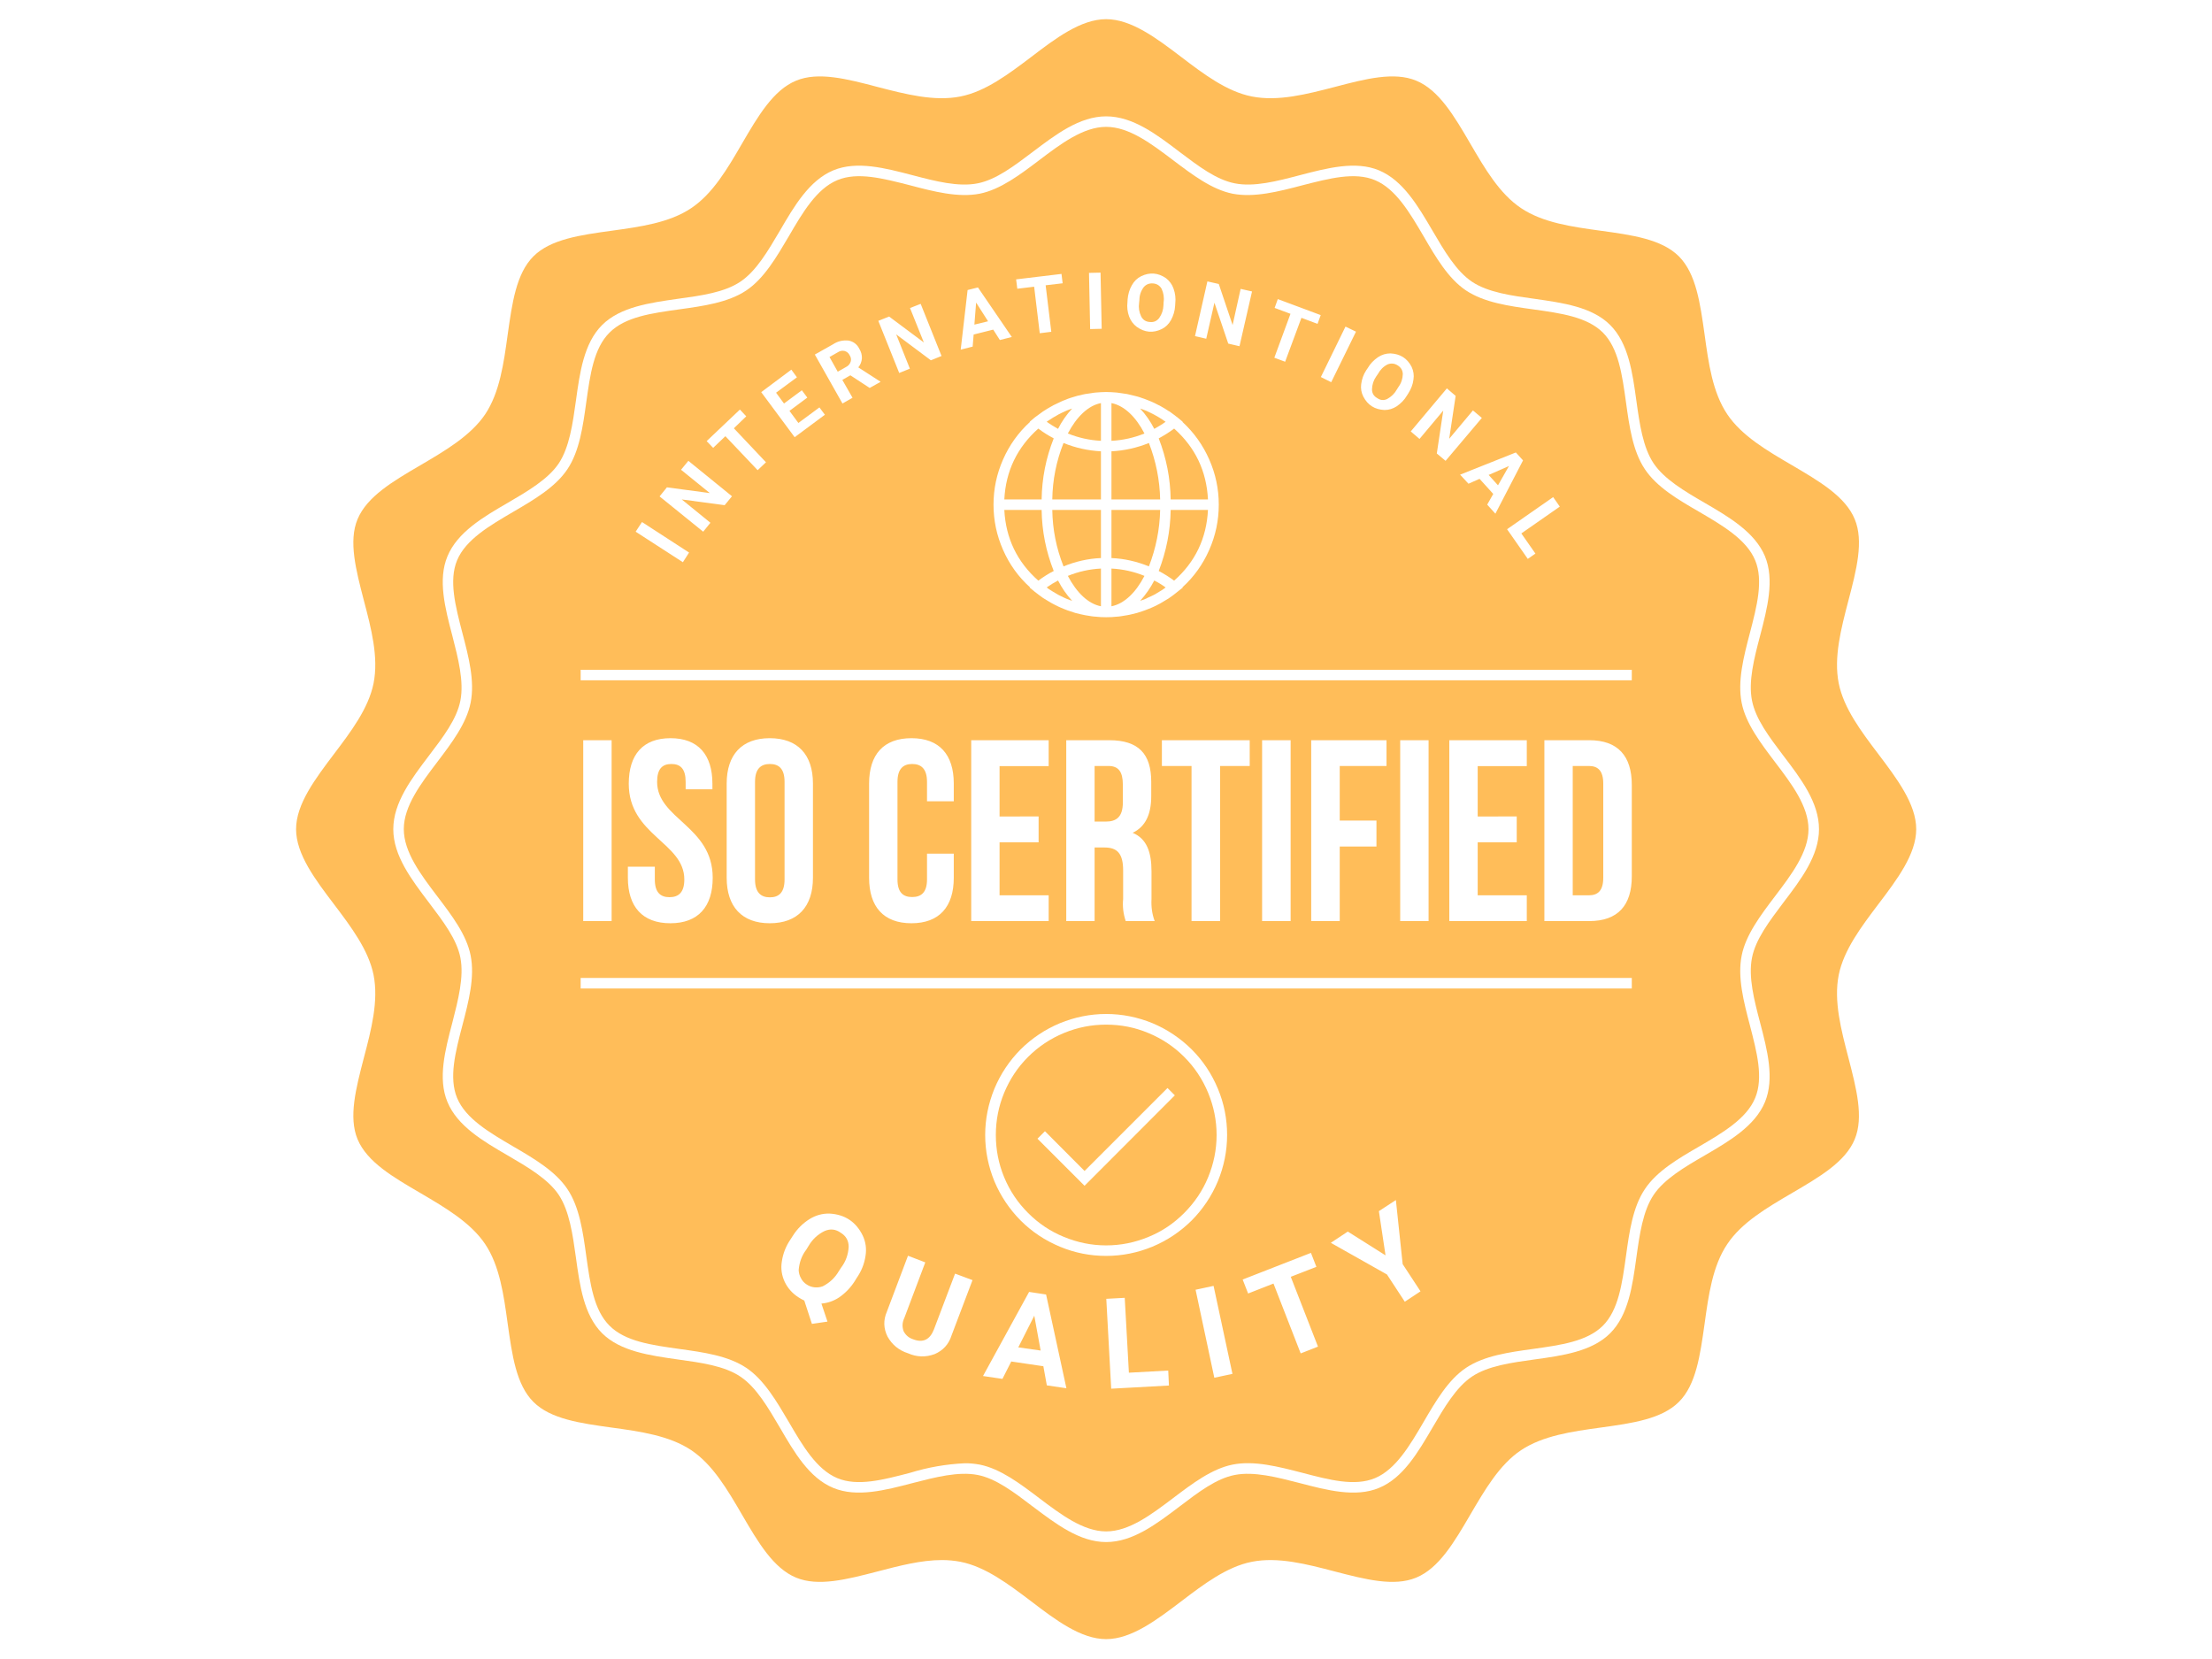 <?xml version="1.0" encoding="UTF-8" standalone="yes"?>
<svg xmlns="http://www.w3.org/2000/svg" xmlns:xlink="http://www.w3.org/1999/xlink" width="80" zoomAndPan="magnify" viewBox="0 0 60 45" height="60" preserveAspectRatio="xMidYMid meet" version="1.0">
  <defs>
    <clipPath id="8bd74d52a3">
      <path d="M 8.023 0.523 L 52 0.523 L 52 44.773 L 8.023 44.773 Z M 8.023 0.523 " clip-rule="nonzero"/>
    </clipPath>
  </defs>
  <path fill="#ffbd59" d="M 26.477 8.207 L 26.43 8.805 L 26.801 8.715 Z M 26.477 8.207 " fill-opacity="1" fill-rule="nonzero"/>
  <path fill="#ffbd59" d="M 37.355 10.797 C 37.441 10.859 37.531 10.867 37.625 10.824 C 37.738 10.762 37.828 10.676 37.891 10.562 L 37.93 10.5 C 38.008 10.395 38.047 10.277 38.051 10.145 C 38.047 10.043 38 9.965 37.91 9.91 C 37.824 9.855 37.734 9.848 37.641 9.883 C 37.523 9.941 37.438 10.031 37.375 10.145 L 37.332 10.207 C 37.258 10.312 37.219 10.43 37.215 10.559 C 37.215 10.664 37.262 10.746 37.355 10.797 Z M 37.355 10.797 " fill-opacity="1" fill-rule="nonzero"/>
  <path fill="#ffbd59" d="M 40.93 12.641 L 40.379 12.883 L 40.633 13.164 Z M 40.93 12.641 " fill-opacity="1" fill-rule="nonzero"/>
  <path fill="#ffbd59" d="M 30.926 16.297 C 30.973 16.281 31.023 16.266 31.066 16.246 C 31.09 16.238 31.109 16.227 31.129 16.215 C 31.188 16.191 31.242 16.164 31.297 16.137 C 31.316 16.125 31.336 16.113 31.359 16.102 C 31.414 16.07 31.473 16.035 31.527 16 C 31.539 15.992 31.555 15.98 31.566 15.973 C 31.586 15.961 31.602 15.945 31.617 15.934 C 31.52 15.863 31.418 15.801 31.309 15.746 C 31.207 15.945 31.078 16.129 30.926 16.297 Z M 30.926 16.297 " fill-opacity="1" fill-rule="nonzero"/>
  <path fill="#ffbd59" d="M 31.309 11.633 C 31.414 11.574 31.52 11.512 31.617 11.441 C 31.602 11.43 31.586 11.418 31.566 11.406 C 31.555 11.395 31.539 11.387 31.527 11.379 C 31.473 11.34 31.414 11.309 31.359 11.277 C 31.34 11.266 31.316 11.254 31.297 11.242 C 31.242 11.215 31.188 11.188 31.129 11.16 C 31.109 11.152 31.09 11.141 31.066 11.133 C 31.023 11.113 30.973 11.098 30.926 11.082 C 31.078 11.246 31.207 11.43 31.309 11.633 Z M 31.309 11.633 " fill-opacity="1" fill-rule="nonzero"/>
  <path fill="#ffbd59" d="M 28.699 11.633 C 28.801 11.43 28.93 11.246 29.082 11.082 C 29.035 11.098 28.988 11.113 28.941 11.133 C 28.922 11.141 28.902 11.152 28.879 11.16 C 28.824 11.188 28.766 11.211 28.711 11.242 C 28.691 11.254 28.672 11.266 28.652 11.277 C 28.594 11.309 28.539 11.34 28.484 11.379 C 28.469 11.387 28.457 11.395 28.441 11.406 C 28.426 11.418 28.41 11.43 28.391 11.441 C 28.492 11.512 28.594 11.574 28.699 11.633 Z M 28.699 11.633 " fill-opacity="1" fill-rule="nonzero"/>
  <path fill="#ffbd59" d="M 31.188 8.734 C 31.293 8.746 31.375 8.711 31.441 8.629 C 31.516 8.523 31.555 8.406 31.559 8.277 L 31.562 8.203 C 31.582 8.074 31.562 7.949 31.508 7.832 C 31.457 7.746 31.379 7.695 31.277 7.688 C 31.176 7.68 31.09 7.711 31.023 7.789 C 30.945 7.895 30.906 8.012 30.906 8.141 L 30.898 8.215 C 30.879 8.344 30.898 8.465 30.953 8.582 C 31.004 8.68 31.082 8.727 31.188 8.734 Z M 31.188 8.734 " fill-opacity="1" fill-rule="nonzero"/>
  <path fill="#ffbd59" d="M 28.699 15.746 C 28.594 15.801 28.492 15.863 28.391 15.934 C 28.41 15.949 28.426 15.961 28.441 15.973 C 28.457 15.98 28.469 15.992 28.484 16 C 28.539 16.035 28.594 16.07 28.652 16.102 C 28.672 16.113 28.691 16.125 28.711 16.137 C 28.766 16.164 28.824 16.191 28.879 16.219 C 28.902 16.227 28.922 16.238 28.941 16.246 C 28.988 16.266 29.035 16.281 29.082 16.297 C 28.93 16.133 28.801 15.945 28.699 15.746 Z M 28.699 15.746 " fill-opacity="1" fill-rule="nonzero"/>
  <path fill="#ffbd59" d="M 30.148 12.242 L 30.148 13.547 L 31.469 13.547 C 31.457 13.016 31.355 12.508 31.164 12.016 C 30.836 12.148 30.5 12.223 30.148 12.242 Z M 30.148 12.242 " fill-opacity="1" fill-rule="nonzero"/>
  <path fill="#ffbd59" d="M 28.164 15.75 C 28.297 15.652 28.434 15.562 28.582 15.488 C 28.371 14.953 28.262 14.402 28.254 13.832 L 27.242 13.832 C 27.281 14.602 27.59 15.242 28.164 15.75 Z M 28.164 15.75 " fill-opacity="1" fill-rule="nonzero"/>
  <path fill="#ffbd59" d="M 30.148 10.934 L 30.148 11.957 C 30.457 11.941 30.758 11.875 31.043 11.758 C 30.809 11.305 30.492 11 30.148 10.934 Z M 30.148 10.934 " fill-opacity="1" fill-rule="nonzero"/>
  <path fill="#ffbd59" d="M 31.754 13.832 C 31.746 14.402 31.637 14.953 31.43 15.488 C 31.574 15.562 31.715 15.652 31.848 15.75 C 32.422 15.242 32.727 14.602 32.766 13.832 Z M 31.754 13.832 " fill-opacity="1" fill-rule="nonzero"/>
  <path fill="#ffbd59" d="M 31.848 11.625 C 31.715 11.727 31.574 11.812 31.43 11.891 C 31.637 12.422 31.746 12.977 31.754 13.547 L 32.766 13.547 C 32.727 12.777 32.422 12.137 31.848 11.625 Z M 31.848 11.625 " fill-opacity="1" fill-rule="nonzero"/>
  <path fill="#ffbd59" d="M 28.254 13.547 C 28.262 12.977 28.371 12.422 28.582 11.891 C 28.434 11.812 28.297 11.727 28.164 11.625 C 27.59 12.137 27.281 12.777 27.242 13.547 Z M 28.254 13.547 " fill-opacity="1" fill-rule="nonzero"/>
  <path fill="#ffbd59" d="M 29.863 13.547 L 29.863 12.242 C 29.512 12.223 29.172 12.148 28.848 12.016 C 28.652 12.508 28.551 13.02 28.543 13.547 Z M 29.863 13.547 " fill-opacity="1" fill-rule="nonzero"/>
  <path fill="#ffbd59" d="M 28.965 11.758 C 29.254 11.875 29.551 11.941 29.863 11.957 L 29.863 10.934 C 29.516 11 29.203 11.305 28.965 11.758 Z M 28.965 11.758 " fill-opacity="1" fill-rule="nonzero"/>
  <path fill="#ffbd59" d="M 29.863 15.137 L 29.863 13.832 L 28.543 13.832 C 28.551 14.359 28.652 14.871 28.848 15.363 C 29.172 15.23 29.512 15.152 29.863 15.137 Z M 29.863 15.137 " fill-opacity="1" fill-rule="nonzero"/>
  <path fill="#ffbd59" d="M 29.863 16.445 L 29.863 15.422 C 29.551 15.438 29.254 15.504 28.965 15.621 C 29.203 16.074 29.516 16.379 29.863 16.445 Z M 29.863 16.445 " fill-opacity="1" fill-rule="nonzero"/>
  <path fill="#ffbd59" d="M 30.148 13.832 L 30.148 15.137 C 30.5 15.152 30.836 15.23 31.164 15.363 C 31.355 14.871 31.457 14.359 31.469 13.832 Z M 30.148 13.832 " fill-opacity="1" fill-rule="nonzero"/>
  <path fill="#ffbd59" d="M 30.148 16.445 C 30.492 16.379 30.809 16.074 31.043 15.621 C 30.758 15.504 30.457 15.438 30.148 15.422 Z M 30.148 16.445 " fill-opacity="1" fill-rule="nonzero"/>
  <path fill="#ffbd59" d="M 43.098 20.777 L 42.66 20.777 L 42.66 24.285 L 43.098 24.285 C 43.344 24.285 43.488 24.156 43.488 23.809 L 43.488 21.254 C 43.488 20.906 43.344 20.777 43.098 20.777 Z M 43.098 20.777 " fill-opacity="1" fill-rule="nonzero"/>
  <path fill="#ffbd59" d="M 30.004 27.793 C 29.609 27.793 29.227 27.867 28.859 28.02 C 28.492 28.172 28.168 28.387 27.887 28.668 C 27.605 28.949 27.391 29.273 27.238 29.641 C 27.086 30.008 27.012 30.391 27.012 30.785 C 27.012 31.184 27.086 31.566 27.238 31.934 C 27.391 32.301 27.605 32.621 27.887 32.902 C 28.168 33.184 28.492 33.402 28.859 33.551 C 29.227 33.703 29.609 33.781 30.004 33.781 C 30.402 33.781 30.785 33.703 31.152 33.551 C 31.52 33.402 31.84 33.184 32.121 32.902 C 32.402 32.621 32.621 32.297 32.77 31.934 C 32.922 31.566 33 31.184 33 30.785 C 33 30.391 32.922 30.008 32.77 29.641 C 32.617 29.273 32.402 28.949 32.121 28.668 C 31.84 28.387 31.516 28.172 31.148 28.02 C 30.785 27.867 30.402 27.793 30.004 27.793 Z M 29.418 32.164 L 28.141 30.887 L 28.344 30.684 L 29.418 31.762 L 31.668 29.512 L 31.867 29.711 Z M 29.418 32.164 " fill-opacity="1" fill-rule="nonzero"/>
  <path fill="#ffbd59" d="M 27.621 36.547 L 28.227 36.633 L 28.055 35.688 Z M 27.621 36.547 " fill-opacity="1" fill-rule="nonzero"/>
  <path fill="#ffbd59" d="M 47.242 19.062 C 47.125 18.477 47.297 17.812 47.465 17.172 C 47.656 16.441 47.836 15.746 47.609 15.199 C 47.375 14.633 46.723 14.254 46.09 13.883 C 45.523 13.555 44.941 13.215 44.617 12.727 C 44.289 12.238 44.195 11.566 44.105 10.914 C 44 10.16 43.902 9.445 43.477 9.02 C 43.047 8.594 42.336 8.496 41.582 8.391 C 40.93 8.301 40.258 8.207 39.766 7.879 C 39.281 7.555 38.941 6.969 38.613 6.406 C 38.242 5.773 37.859 5.121 37.297 4.887 C 36.746 4.656 36.055 4.84 35.324 5.027 C 34.684 5.195 34.02 5.367 33.434 5.254 C 32.871 5.141 32.34 4.738 31.824 4.348 C 31.234 3.902 30.629 3.441 30.004 3.441 C 29.383 3.441 28.773 3.902 28.184 4.348 C 27.668 4.738 27.137 5.141 26.574 5.254 C 25.988 5.367 25.324 5.195 24.688 5.027 C 23.953 4.84 23.262 4.656 22.711 4.887 C 22.148 5.121 21.766 5.773 21.398 6.406 C 21.066 6.969 20.727 7.555 20.242 7.879 C 19.75 8.207 19.078 8.301 18.426 8.391 C 17.672 8.496 16.961 8.594 16.535 9.02 C 16.105 9.445 16.008 10.16 15.902 10.914 C 15.812 11.562 15.719 12.238 15.391 12.727 C 15.066 13.215 14.484 13.555 13.922 13.883 C 13.289 14.254 12.633 14.633 12.398 15.199 C 12.172 15.746 12.352 16.438 12.543 17.172 C 12.711 17.812 12.883 18.473 12.766 19.059 C 12.656 19.621 12.25 20.156 11.859 20.672 C 11.414 21.258 10.953 21.867 10.953 22.488 C 10.953 23.113 11.414 23.723 11.859 24.309 C 12.25 24.824 12.656 25.355 12.766 25.918 C 12.883 26.508 12.711 27.168 12.543 27.809 C 12.352 28.539 12.172 29.23 12.398 29.781 C 12.633 30.348 13.289 30.727 13.922 31.098 C 14.484 31.426 15.066 31.766 15.391 32.254 C 15.719 32.742 15.812 33.414 15.902 34.066 C 16.008 34.82 16.105 35.535 16.535 35.961 C 16.961 36.387 17.672 36.484 18.426 36.59 C 19.078 36.68 19.75 36.773 20.242 37.102 C 20.727 37.426 21.066 38.012 21.398 38.574 C 21.766 39.207 22.148 39.859 22.711 40.094 C 23.262 40.324 23.953 40.141 24.688 39.949 C 25.168 39.801 25.66 39.715 26.164 39.691 C 26.301 39.688 26.438 39.703 26.574 39.727 C 27.137 39.84 27.668 40.242 28.184 40.633 C 28.773 41.078 29.383 41.539 30.004 41.539 C 30.629 41.539 31.234 41.078 31.824 40.633 C 32.34 40.242 32.871 39.84 33.434 39.727 C 34.023 39.609 34.684 39.785 35.324 39.949 C 36.055 40.141 36.746 40.324 37.297 40.094 C 37.859 39.859 38.242 39.207 38.613 38.574 C 38.941 38.012 39.281 37.426 39.766 37.102 C 40.258 36.773 40.93 36.68 41.582 36.59 C 42.336 36.484 43.047 36.387 43.477 35.961 C 43.902 35.535 44 34.82 44.105 34.066 C 44.195 33.414 44.289 32.742 44.617 32.254 C 44.941 31.766 45.523 31.426 46.09 31.098 C 46.723 30.727 47.375 30.348 47.609 29.781 C 47.836 29.234 47.656 28.543 47.465 27.809 C 47.297 27.168 47.125 26.508 47.242 25.922 C 47.352 25.359 47.758 24.824 48.148 24.309 C 48.594 23.723 49.055 23.113 49.055 22.492 C 49.055 21.867 48.594 21.258 48.148 20.672 C 47.758 20.156 47.352 19.625 47.242 19.062 Z M 42.129 13.484 L 42.309 13.742 L 41.266 14.469 L 41.648 15.016 L 41.441 15.16 L 40.879 14.355 Z M 41.312 12.488 L 40.562 13.934 L 40.34 13.688 L 40.504 13.398 L 40.133 12.988 L 39.832 13.121 L 39.605 12.875 L 41.117 12.273 Z M 39.246 10.535 L 39.484 10.738 L 39.309 11.902 L 39.953 11.133 L 40.195 11.336 L 39.211 12.5 L 38.973 12.301 L 39.148 11.137 L 38.504 11.906 L 38.266 11.703 Z M 36.922 10.418 C 36.941 10.281 36.984 10.156 37.059 10.043 L 37.102 9.98 C 37.172 9.859 37.266 9.766 37.379 9.688 C 37.48 9.621 37.594 9.586 37.715 9.586 C 37.977 9.598 38.168 9.715 38.289 9.949 C 38.34 10.059 38.359 10.172 38.34 10.293 C 38.324 10.43 38.273 10.555 38.199 10.672 L 38.164 10.727 C 38.094 10.848 38 10.941 37.887 11.02 C 37.785 11.086 37.676 11.121 37.555 11.121 C 37.293 11.109 37.102 10.992 36.98 10.758 C 36.926 10.652 36.906 10.535 36.922 10.418 Z M 36.496 8.859 L 36.781 8.996 L 36.109 10.367 L 35.828 10.227 Z M 34.574 8.352 L 34.66 8.113 L 35.824 8.547 L 35.738 8.785 L 35.301 8.621 L 34.859 9.812 L 34.566 9.703 L 35.004 8.512 Z M 32.75 7.633 L 33.059 7.703 L 33.434 8.816 L 33.652 7.836 L 33.961 7.906 L 33.621 9.391 L 33.316 9.32 L 32.941 8.211 L 32.719 9.188 L 32.414 9.117 Z M 30.582 8.199 L 30.586 8.121 C 30.598 7.984 30.633 7.855 30.703 7.734 C 30.762 7.629 30.844 7.547 30.953 7.492 C 31.188 7.379 31.414 7.398 31.629 7.547 C 31.723 7.621 31.793 7.715 31.832 7.828 C 31.879 7.961 31.895 8.094 31.879 8.23 L 31.875 8.297 C 31.867 8.434 31.828 8.562 31.762 8.684 C 31.703 8.789 31.621 8.871 31.512 8.926 C 31.277 9.039 31.051 9.02 30.836 8.867 C 30.742 8.797 30.672 8.703 30.629 8.59 C 30.582 8.465 30.566 8.332 30.582 8.195 Z M 30.293 10.648 C 30.332 10.652 30.367 10.66 30.406 10.664 C 30.461 10.672 30.516 10.68 30.57 10.688 C 30.617 10.699 30.66 10.707 30.703 10.719 C 30.75 10.73 30.797 10.742 30.844 10.754 C 30.891 10.766 30.934 10.781 30.977 10.797 C 31.023 10.812 31.07 10.828 31.117 10.848 C 31.156 10.863 31.195 10.879 31.234 10.895 C 31.289 10.918 31.344 10.945 31.395 10.973 C 31.426 10.988 31.453 11 31.48 11.016 C 31.555 11.059 31.633 11.102 31.703 11.152 C 31.707 11.152 31.711 11.156 31.715 11.156 C 31.793 11.211 31.871 11.27 31.945 11.328 L 32.082 11.441 L 32.074 11.445 C 32.387 11.734 32.629 12.074 32.801 12.465 C 32.973 12.855 33.059 13.262 33.059 13.688 C 33.059 14.117 32.973 14.523 32.801 14.914 C 32.629 15.305 32.387 15.645 32.074 15.93 L 32.082 15.938 L 31.945 16.047 C 31.871 16.109 31.793 16.168 31.711 16.223 L 31.707 16.227 C 31.633 16.273 31.555 16.32 31.48 16.363 C 31.453 16.379 31.426 16.391 31.398 16.406 C 31.344 16.434 31.289 16.461 31.234 16.484 C 31.195 16.5 31.156 16.516 31.117 16.531 C 31.07 16.551 31.023 16.566 30.977 16.582 C 30.934 16.598 30.891 16.609 30.844 16.625 C 30.797 16.637 30.75 16.648 30.703 16.66 C 30.66 16.672 30.617 16.68 30.57 16.688 C 30.516 16.699 30.461 16.707 30.406 16.715 C 30.367 16.719 30.332 16.727 30.293 16.727 C 30.199 16.738 30.102 16.742 30.004 16.742 C 29.91 16.742 29.812 16.738 29.719 16.727 C 29.68 16.727 29.641 16.719 29.605 16.715 C 29.551 16.707 29.492 16.699 29.438 16.688 C 29.395 16.68 29.352 16.672 29.305 16.66 C 29.258 16.648 29.211 16.637 29.164 16.625 C 29.121 16.609 29.078 16.598 29.035 16.582 C 28.984 16.566 28.938 16.551 28.891 16.531 C 28.852 16.516 28.812 16.5 28.777 16.484 C 28.723 16.461 28.668 16.434 28.613 16.406 C 28.586 16.391 28.559 16.379 28.531 16.363 C 28.453 16.32 28.379 16.273 28.305 16.227 L 28.297 16.223 C 28.219 16.168 28.141 16.109 28.062 16.047 L 27.93 15.938 L 27.938 15.93 C 27.621 15.645 27.379 15.305 27.207 14.914 C 27.035 14.523 26.949 14.117 26.949 13.688 C 26.949 13.262 27.035 12.855 27.207 12.465 C 27.379 12.074 27.621 11.734 27.938 11.445 L 27.93 11.441 L 28.062 11.328 C 28.141 11.27 28.219 11.211 28.297 11.156 C 28.301 11.156 28.301 11.152 28.305 11.152 C 28.379 11.102 28.453 11.059 28.531 11.016 C 28.559 11 28.586 10.984 28.613 10.973 C 28.668 10.945 28.723 10.918 28.777 10.895 C 28.812 10.875 28.852 10.863 28.891 10.848 C 28.938 10.828 28.984 10.809 29.035 10.793 C 29.078 10.781 29.121 10.766 29.164 10.754 C 29.211 10.738 29.258 10.727 29.305 10.719 C 29.352 10.707 29.395 10.695 29.438 10.688 C 29.492 10.68 29.551 10.672 29.605 10.664 C 29.641 10.656 29.68 10.652 29.719 10.648 C 29.812 10.641 29.91 10.633 30.004 10.633 C 30.102 10.633 30.195 10.641 30.293 10.648 Z M 29.852 7.395 L 29.883 8.918 L 29.57 8.926 L 29.539 7.402 Z M 28.793 7.43 L 28.824 7.684 L 28.363 7.738 L 28.516 9 L 28.203 9.039 L 28.051 7.777 L 27.594 7.832 L 27.562 7.578 Z M 26.246 7.867 L 26.527 7.797 L 27.445 9.141 L 27.121 9.223 L 26.941 8.941 L 26.41 9.074 L 26.383 9.402 L 26.059 9.484 Z M 24.117 8.586 L 25.059 9.289 L 24.684 8.355 L 24.973 8.242 L 25.539 9.656 L 25.25 9.773 L 24.309 9.07 L 24.68 10 L 24.391 10.117 L 23.824 8.703 Z M 22.594 9.34 C 22.723 9.254 22.863 9.223 23.016 9.238 C 23.148 9.262 23.25 9.34 23.309 9.461 C 23.359 9.543 23.383 9.629 23.379 9.723 C 23.371 9.812 23.34 9.895 23.281 9.965 L 23.875 10.348 L 23.883 10.359 L 23.59 10.523 L 23.066 10.18 L 22.848 10.305 L 23.125 10.789 L 22.852 10.945 L 22.102 9.617 Z M 21.465 10.027 L 21.617 10.234 L 21.051 10.652 L 21.266 10.945 L 21.75 10.586 L 21.898 10.785 L 21.414 11.145 L 21.656 11.473 L 22.227 11.051 L 22.375 11.25 L 21.555 11.859 L 20.648 10.637 Z M 20.07 11.109 L 20.242 11.293 L 19.906 11.617 L 20.777 12.539 L 20.551 12.754 L 19.676 11.832 L 19.344 12.148 L 19.168 11.965 Z M 18.09 13.219 L 19.254 13.375 L 18.473 12.742 L 18.672 12.5 L 19.855 13.461 L 19.656 13.703 L 18.492 13.547 L 19.27 14.18 L 19.074 14.422 L 17.891 13.465 Z M 17.414 14.16 L 18.691 14.988 L 18.523 15.25 L 17.242 14.422 Z M 15.75 18.168 L 44.262 18.168 L 44.262 18.453 L 15.75 18.453 Z M 41.141 22.145 L 41.141 22.848 L 40.082 22.848 L 40.082 24.285 L 41.414 24.285 L 41.414 24.984 L 39.312 24.984 L 39.312 20.078 L 41.414 20.078 L 41.414 20.781 L 40.082 20.781 L 40.082 22.148 Z M 38.75 20.078 L 38.75 24.984 L 37.98 24.984 L 37.98 20.078 Z M 37.336 22.258 L 37.336 22.961 L 36.34 22.961 L 36.34 24.984 L 35.566 24.984 L 35.566 20.078 L 37.609 20.078 L 37.609 20.777 L 36.34 20.777 L 36.34 22.258 Z M 35.008 20.078 L 35.008 24.984 L 34.234 24.984 L 34.234 20.078 Z M 31.516 20.777 L 31.516 20.078 L 33.898 20.078 L 33.898 20.777 L 33.094 20.777 L 33.094 24.984 L 32.32 24.984 L 32.32 20.777 Z M 29.961 22.988 L 29.691 22.988 L 29.691 24.984 L 28.922 24.984 L 28.922 20.078 L 30.086 20.078 C 30.883 20.078 31.227 20.449 31.227 21.207 L 31.227 21.594 C 31.227 22.098 31.066 22.426 30.723 22.59 C 31.109 22.75 31.234 23.121 31.234 23.633 L 31.234 24.391 C 31.223 24.594 31.25 24.793 31.32 24.984 L 30.535 24.984 C 30.469 24.789 30.445 24.59 30.465 24.383 L 30.465 23.613 C 30.465 23.156 30.309 22.988 29.961 22.988 Z M 28.172 22.145 L 28.172 22.848 L 27.113 22.848 L 27.113 24.285 L 28.445 24.285 L 28.445 24.984 L 26.344 24.984 L 26.344 20.078 L 28.445 20.078 L 28.445 20.781 L 27.113 20.781 L 27.113 22.148 Z M 24.742 20.723 C 24.5 20.723 24.344 20.855 24.344 21.207 L 24.344 23.855 C 24.344 24.207 24.496 24.332 24.742 24.332 C 24.988 24.332 25.145 24.207 25.145 23.855 L 25.145 23.156 L 25.871 23.156 L 25.871 23.809 C 25.871 24.594 25.48 25.043 24.723 25.043 C 23.965 25.043 23.574 24.594 23.574 23.809 L 23.574 21.254 C 23.574 20.469 23.965 20.023 24.723 20.023 C 25.48 20.023 25.871 20.469 25.871 21.254 L 25.871 21.734 L 25.145 21.734 L 25.145 21.207 C 25.145 20.855 24.988 20.723 24.742 20.723 Z M 22.051 21.254 L 22.051 23.809 C 22.051 24.594 21.637 25.043 20.879 25.043 C 20.125 25.043 19.711 24.594 19.711 23.809 L 19.711 21.254 C 19.711 20.469 20.125 20.023 20.879 20.023 C 21.637 20.023 22.051 20.469 22.051 21.254 Z M 18.16 24.336 C 18.406 24.336 18.562 24.207 18.562 23.855 C 18.562 22.848 17.055 22.66 17.055 21.258 C 17.055 20.469 17.441 20.023 18.188 20.023 C 18.938 20.023 19.324 20.473 19.324 21.258 L 19.324 21.41 L 18.598 21.41 L 18.598 21.207 C 18.598 20.855 18.457 20.723 18.211 20.723 C 17.965 20.723 17.824 20.855 17.824 21.207 C 17.824 22.219 19.332 22.406 19.332 23.809 C 19.332 24.594 18.938 25.043 18.184 25.043 C 17.426 25.043 17.031 24.594 17.031 23.809 L 17.031 23.508 L 17.762 23.508 L 17.762 23.855 C 17.762 24.207 17.914 24.336 18.16 24.336 Z M 16.59 20.078 L 16.59 24.984 L 15.82 24.984 L 15.82 20.078 Z M 23.477 34.066 C 23.445 34.285 23.363 34.484 23.238 34.664 L 23.18 34.758 C 23.07 34.93 22.93 35.074 22.762 35.191 C 22.613 35.289 22.457 35.344 22.281 35.359 L 22.445 35.848 L 22.023 35.91 L 21.816 35.277 C 21.762 35.25 21.707 35.223 21.656 35.188 C 21.492 35.082 21.367 34.941 21.285 34.77 C 21.203 34.594 21.176 34.41 21.207 34.219 C 21.238 34.004 21.316 33.805 21.438 33.625 L 21.504 33.523 C 21.621 33.336 21.773 33.184 21.961 33.066 C 22.125 32.965 22.305 32.914 22.5 32.918 C 22.918 32.941 23.219 33.141 23.402 33.516 C 23.484 33.691 23.508 33.875 23.477 34.066 Z M 25.809 36.227 C 25.734 36.465 25.578 36.633 25.352 36.73 C 25.105 36.82 24.867 36.812 24.629 36.707 C 24.383 36.629 24.199 36.477 24.074 36.254 C 23.965 36.035 23.957 35.809 24.055 35.582 L 24.629 34.062 L 25.098 34.242 L 24.531 35.746 C 24.473 35.867 24.465 35.988 24.512 36.113 C 24.57 36.219 24.656 36.293 24.77 36.328 C 25.035 36.43 25.223 36.34 25.332 36.062 L 25.906 34.547 L 26.379 34.723 Z M 28.395 37.578 L 28.301 37.059 L 27.43 36.93 L 27.191 37.402 L 26.664 37.324 L 27.914 35.043 L 28.375 35.113 L 28.926 37.656 Z M 30.141 37.668 L 30.008 35.23 L 30.508 35.203 L 30.621 37.234 L 31.688 37.176 L 31.707 37.582 Z M 30.004 34.066 C 29.57 34.066 29.152 33.984 28.75 33.816 C 28.348 33.648 27.992 33.414 27.684 33.105 C 27.379 32.797 27.141 32.441 26.973 32.043 C 26.809 31.641 26.723 31.223 26.723 30.785 C 26.723 30.352 26.809 29.934 26.973 29.531 C 27.141 29.129 27.379 28.773 27.684 28.465 C 27.992 28.16 28.348 27.922 28.75 27.754 C 29.152 27.59 29.57 27.504 30.004 27.504 C 30.441 27.504 30.859 27.59 31.262 27.754 C 31.66 27.922 32.016 28.16 32.324 28.465 C 32.633 28.773 32.867 29.129 33.035 29.531 C 33.203 29.934 33.285 30.352 33.285 30.785 C 33.285 31.219 33.199 31.641 33.035 32.039 C 32.867 32.441 32.629 32.797 32.324 33.105 C 32.016 33.41 31.66 33.648 31.258 33.816 C 30.859 33.98 30.441 34.066 30.004 34.066 Z M 32.938 37.371 L 32.43 34.984 L 32.918 34.879 L 33.43 37.266 Z M 35.281 36.711 L 34.543 34.816 L 33.855 35.086 L 33.707 34.707 L 35.559 33.984 L 35.707 34.363 L 35.012 34.633 L 35.75 36.527 Z M 38.105 35.309 L 37.621 34.57 L 36.098 33.711 L 36.559 33.406 L 37.582 34.051 L 37.402 32.852 L 37.863 32.551 L 38.047 34.289 L 38.531 35.027 Z M 44.262 26.812 L 15.75 26.812 L 15.75 26.527 L 44.262 26.527 Z M 44.262 23.773 C 44.262 24.559 43.883 24.984 43.109 24.984 L 41.891 24.984 L 41.891 20.078 L 43.109 20.078 C 43.883 20.078 44.262 20.504 44.262 21.289 Z M 44.262 23.773 " fill-opacity="1" fill-rule="nonzero"/>
  <path fill="#ffbd59" d="M 23.074 9.812 C 23.094 9.75 23.082 9.691 23.047 9.637 C 23.02 9.578 22.973 9.539 22.91 9.52 C 22.84 9.504 22.777 9.52 22.719 9.559 L 22.5 9.684 L 22.723 10.082 L 22.945 9.957 C 23.008 9.926 23.051 9.879 23.074 9.812 Z M 23.074 9.812 " fill-opacity="1" fill-rule="nonzero"/>
  <path fill="#ffbd59" d="M 20.48 21.207 L 20.48 23.855 C 20.48 24.207 20.637 24.34 20.883 24.34 C 21.129 24.34 21.281 24.207 21.281 23.855 L 21.281 21.207 C 21.281 20.855 21.129 20.723 20.883 20.723 C 20.637 20.723 20.48 20.855 20.48 21.207 Z M 20.48 21.207 " fill-opacity="1" fill-rule="nonzero"/>
  <path fill="#ffbd59" d="M 30.066 20.777 L 29.691 20.777 L 29.691 22.285 L 29.996 22.285 C 30.281 22.285 30.457 22.16 30.457 21.766 L 30.457 21.285 C 30.457 20.934 30.34 20.777 30.066 20.777 Z M 30.066 20.777 " fill-opacity="1" fill-rule="nonzero"/>
  <path fill="#ffbd59" d="M 22.805 33.438 C 22.668 33.34 22.523 33.324 22.367 33.391 C 22.184 33.48 22.039 33.613 21.934 33.793 L 21.871 33.895 C 21.746 34.059 21.68 34.246 21.664 34.453 C 21.668 34.531 21.688 34.605 21.727 34.672 C 21.762 34.742 21.812 34.797 21.879 34.84 C 21.941 34.883 22.016 34.91 22.09 34.918 C 22.168 34.926 22.242 34.918 22.316 34.891 C 22.5 34.797 22.645 34.664 22.75 34.484 L 22.816 34.383 C 22.941 34.219 23.008 34.031 23.02 33.82 C 23.02 33.652 22.949 33.527 22.805 33.438 Z M 22.805 33.438 " fill-opacity="1" fill-rule="nonzero"/>
  <g clip-path="url(#8bd74d52a3)">
    <path fill="#ffbd59" d="M 49.875 18.535 C 49.734 17.828 49.941 17.047 50.137 16.293 C 50.355 15.465 50.559 14.68 50.309 14.082 C 50.055 13.465 49.344 13.051 48.598 12.613 C 47.93 12.223 47.242 11.82 46.852 11.238 C 46.453 10.645 46.344 9.852 46.238 9.082 C 46.117 8.227 46.008 7.422 45.539 6.953 C 45.074 6.488 44.27 6.375 43.414 6.258 C 42.645 6.152 41.852 6.043 41.258 5.645 C 40.672 5.254 40.273 4.566 39.883 3.898 C 39.445 3.148 39.031 2.441 38.414 2.188 C 37.816 1.938 37.031 2.141 36.203 2.359 C 35.445 2.555 34.668 2.758 33.957 2.617 C 33.277 2.484 32.648 2.008 32.043 1.547 C 31.375 1.039 30.688 0.52 30.004 0.52 C 29.32 0.52 28.633 1.039 27.969 1.547 C 27.359 2.008 26.73 2.484 26.051 2.617 C 25.344 2.758 24.562 2.555 23.805 2.359 C 22.977 2.141 22.195 1.938 21.594 2.188 C 20.977 2.441 20.562 3.148 20.125 3.898 C 19.738 4.566 19.336 5.254 18.75 5.645 C 18.16 6.043 17.363 6.152 16.594 6.258 C 15.742 6.375 14.934 6.488 14.469 6.953 C 14 7.422 13.891 8.227 13.77 9.082 C 13.664 9.852 13.555 10.645 13.16 11.238 C 12.766 11.82 12.078 12.223 11.414 12.613 C 10.664 13.051 9.957 13.465 9.699 14.082 C 9.449 14.68 9.656 15.465 9.871 16.293 C 10.07 17.047 10.273 17.828 10.133 18.535 C 9.996 19.215 9.52 19.844 9.059 20.453 C 8.555 21.121 8.031 21.809 8.031 22.492 C 8.031 23.172 8.555 23.863 9.059 24.527 C 9.52 25.137 9.996 25.766 10.133 26.445 C 10.273 27.152 10.07 27.934 9.871 28.688 C 9.656 29.516 9.449 30.301 9.699 30.902 C 9.957 31.52 10.664 31.93 11.414 32.367 C 12.078 32.758 12.766 33.16 13.16 33.746 C 13.555 34.336 13.664 35.129 13.77 35.898 C 13.891 36.754 14 37.559 14.469 38.027 C 14.934 38.492 15.742 38.605 16.594 38.723 C 17.363 38.828 18.16 38.941 18.75 39.336 C 19.336 39.727 19.738 40.418 20.125 41.082 C 20.562 41.832 20.977 42.539 21.594 42.793 C 22.195 43.043 22.977 42.84 23.805 42.625 C 24.387 42.473 24.984 42.316 25.551 42.316 C 25.719 42.316 25.887 42.332 26.051 42.363 C 26.73 42.496 27.359 42.973 27.969 43.434 C 28.633 43.941 29.32 44.461 30.004 44.461 C 30.688 44.461 31.375 43.941 32.043 43.434 C 32.648 42.973 33.277 42.496 33.957 42.363 C 34.664 42.223 35.445 42.426 36.203 42.625 C 37.031 42.84 37.812 43.043 38.414 42.793 C 39.031 42.539 39.445 41.832 39.883 41.082 C 40.273 40.418 40.672 39.727 41.258 39.336 C 41.852 38.941 42.645 38.828 43.414 38.723 C 44.27 38.605 45.074 38.492 45.539 38.027 C 46.008 37.562 46.117 36.754 46.238 35.898 C 46.344 35.133 46.453 34.336 46.852 33.746 C 47.242 33.16 47.93 32.758 48.598 32.367 C 49.344 31.93 50.055 31.52 50.309 30.902 C 50.559 30.301 50.352 29.52 50.137 28.688 C 49.941 27.934 49.734 27.152 49.875 26.445 C 50.012 25.766 50.488 25.137 50.949 24.527 C 51.453 23.863 51.977 23.172 51.977 22.492 C 51.977 21.809 51.453 21.121 50.949 20.453 C 50.488 19.844 50.012 19.215 49.875 18.535 Z M 48.375 24.48 C 47.988 24.996 47.621 25.477 47.523 25.977 C 47.418 26.5 47.582 27.129 47.742 27.738 C 47.938 28.484 48.137 29.254 47.875 29.891 C 47.602 30.547 46.906 30.953 46.234 31.344 C 45.695 31.656 45.145 31.98 44.855 32.41 C 44.562 32.848 44.473 33.488 44.387 34.105 C 44.281 34.875 44.172 35.668 43.676 36.164 C 43.184 36.656 42.391 36.77 41.621 36.875 C 41.004 36.961 40.363 37.047 39.926 37.34 C 39.496 37.629 39.172 38.184 38.859 38.719 C 38.465 39.391 38.059 40.09 37.406 40.359 C 36.77 40.625 35.996 40.422 35.25 40.227 C 34.641 40.07 34.012 39.906 33.492 40.008 C 32.992 40.105 32.508 40.473 31.996 40.863 C 31.371 41.336 30.727 41.828 30.004 41.828 C 29.285 41.828 28.641 41.336 28.012 40.863 C 27.5 40.473 27.016 40.105 26.52 40.008 C 25.996 39.906 25.367 40.07 24.758 40.227 C 24.012 40.422 23.242 40.625 22.602 40.359 C 21.949 40.09 21.543 39.391 21.152 38.719 C 20.836 38.184 20.516 37.629 20.082 37.34 C 19.648 37.047 19.008 36.961 18.387 36.875 C 17.621 36.766 16.828 36.656 16.332 36.164 C 15.836 35.668 15.727 34.875 15.621 34.105 C 15.535 33.488 15.445 32.848 15.156 32.41 C 14.867 31.98 14.312 31.656 13.777 31.344 C 13.102 30.953 12.406 30.543 12.137 29.891 C 11.871 29.254 12.074 28.484 12.27 27.738 C 12.426 27.129 12.59 26.5 12.488 25.977 C 12.391 25.477 12.023 24.996 11.633 24.48 C 11.16 23.855 10.668 23.211 10.668 22.492 C 10.668 21.77 11.16 21.125 11.633 20.5 C 12.023 19.988 12.391 19.504 12.488 19.004 C 12.59 18.484 12.426 17.852 12.27 17.246 C 12.074 16.5 11.871 15.727 12.137 15.09 C 12.406 14.438 13.102 14.027 13.777 13.637 C 14.312 13.324 14.867 13 15.156 12.57 C 15.445 12.133 15.535 11.492 15.621 10.875 C 15.727 10.105 15.836 9.312 16.332 8.816 C 16.828 8.324 17.621 8.215 18.387 8.105 C 19.008 8.02 19.648 7.934 20.082 7.641 C 20.516 7.352 20.836 6.797 21.152 6.262 C 21.543 5.59 21.949 4.895 22.602 4.621 C 23.242 4.355 24.012 4.559 24.758 4.754 C 25.367 4.914 25.996 5.078 26.52 4.973 C 27.016 4.875 27.5 4.508 28.012 4.121 C 28.641 3.645 29.285 3.156 30.004 3.156 C 30.727 3.156 31.371 3.645 31.996 4.121 C 32.508 4.508 32.992 4.875 33.492 4.973 C 34.012 5.078 34.641 4.914 35.25 4.754 C 35.996 4.559 36.77 4.355 37.406 4.621 C 38.059 4.895 38.465 5.59 38.859 6.262 C 39.172 6.797 39.496 7.352 39.926 7.641 C 40.363 7.934 41.004 8.02 41.621 8.105 C 42.391 8.215 43.184 8.324 43.676 8.816 C 44.172 9.312 44.281 10.105 44.387 10.875 C 44.473 11.492 44.562 12.133 44.855 12.57 C 45.145 13 45.695 13.324 46.234 13.637 C 46.906 14.027 47.602 14.438 47.875 15.09 C 48.137 15.727 47.938 16.5 47.742 17.246 C 47.582 17.852 47.418 18.484 47.523 19.004 C 47.621 19.504 47.988 19.988 48.375 20.5 C 48.852 21.125 49.34 21.77 49.34 22.492 C 49.34 23.211 48.852 23.855 48.375 24.48 Z M 48.375 24.48 " fill-opacity="1" fill-rule="nonzero"/>
  </g>
</svg>